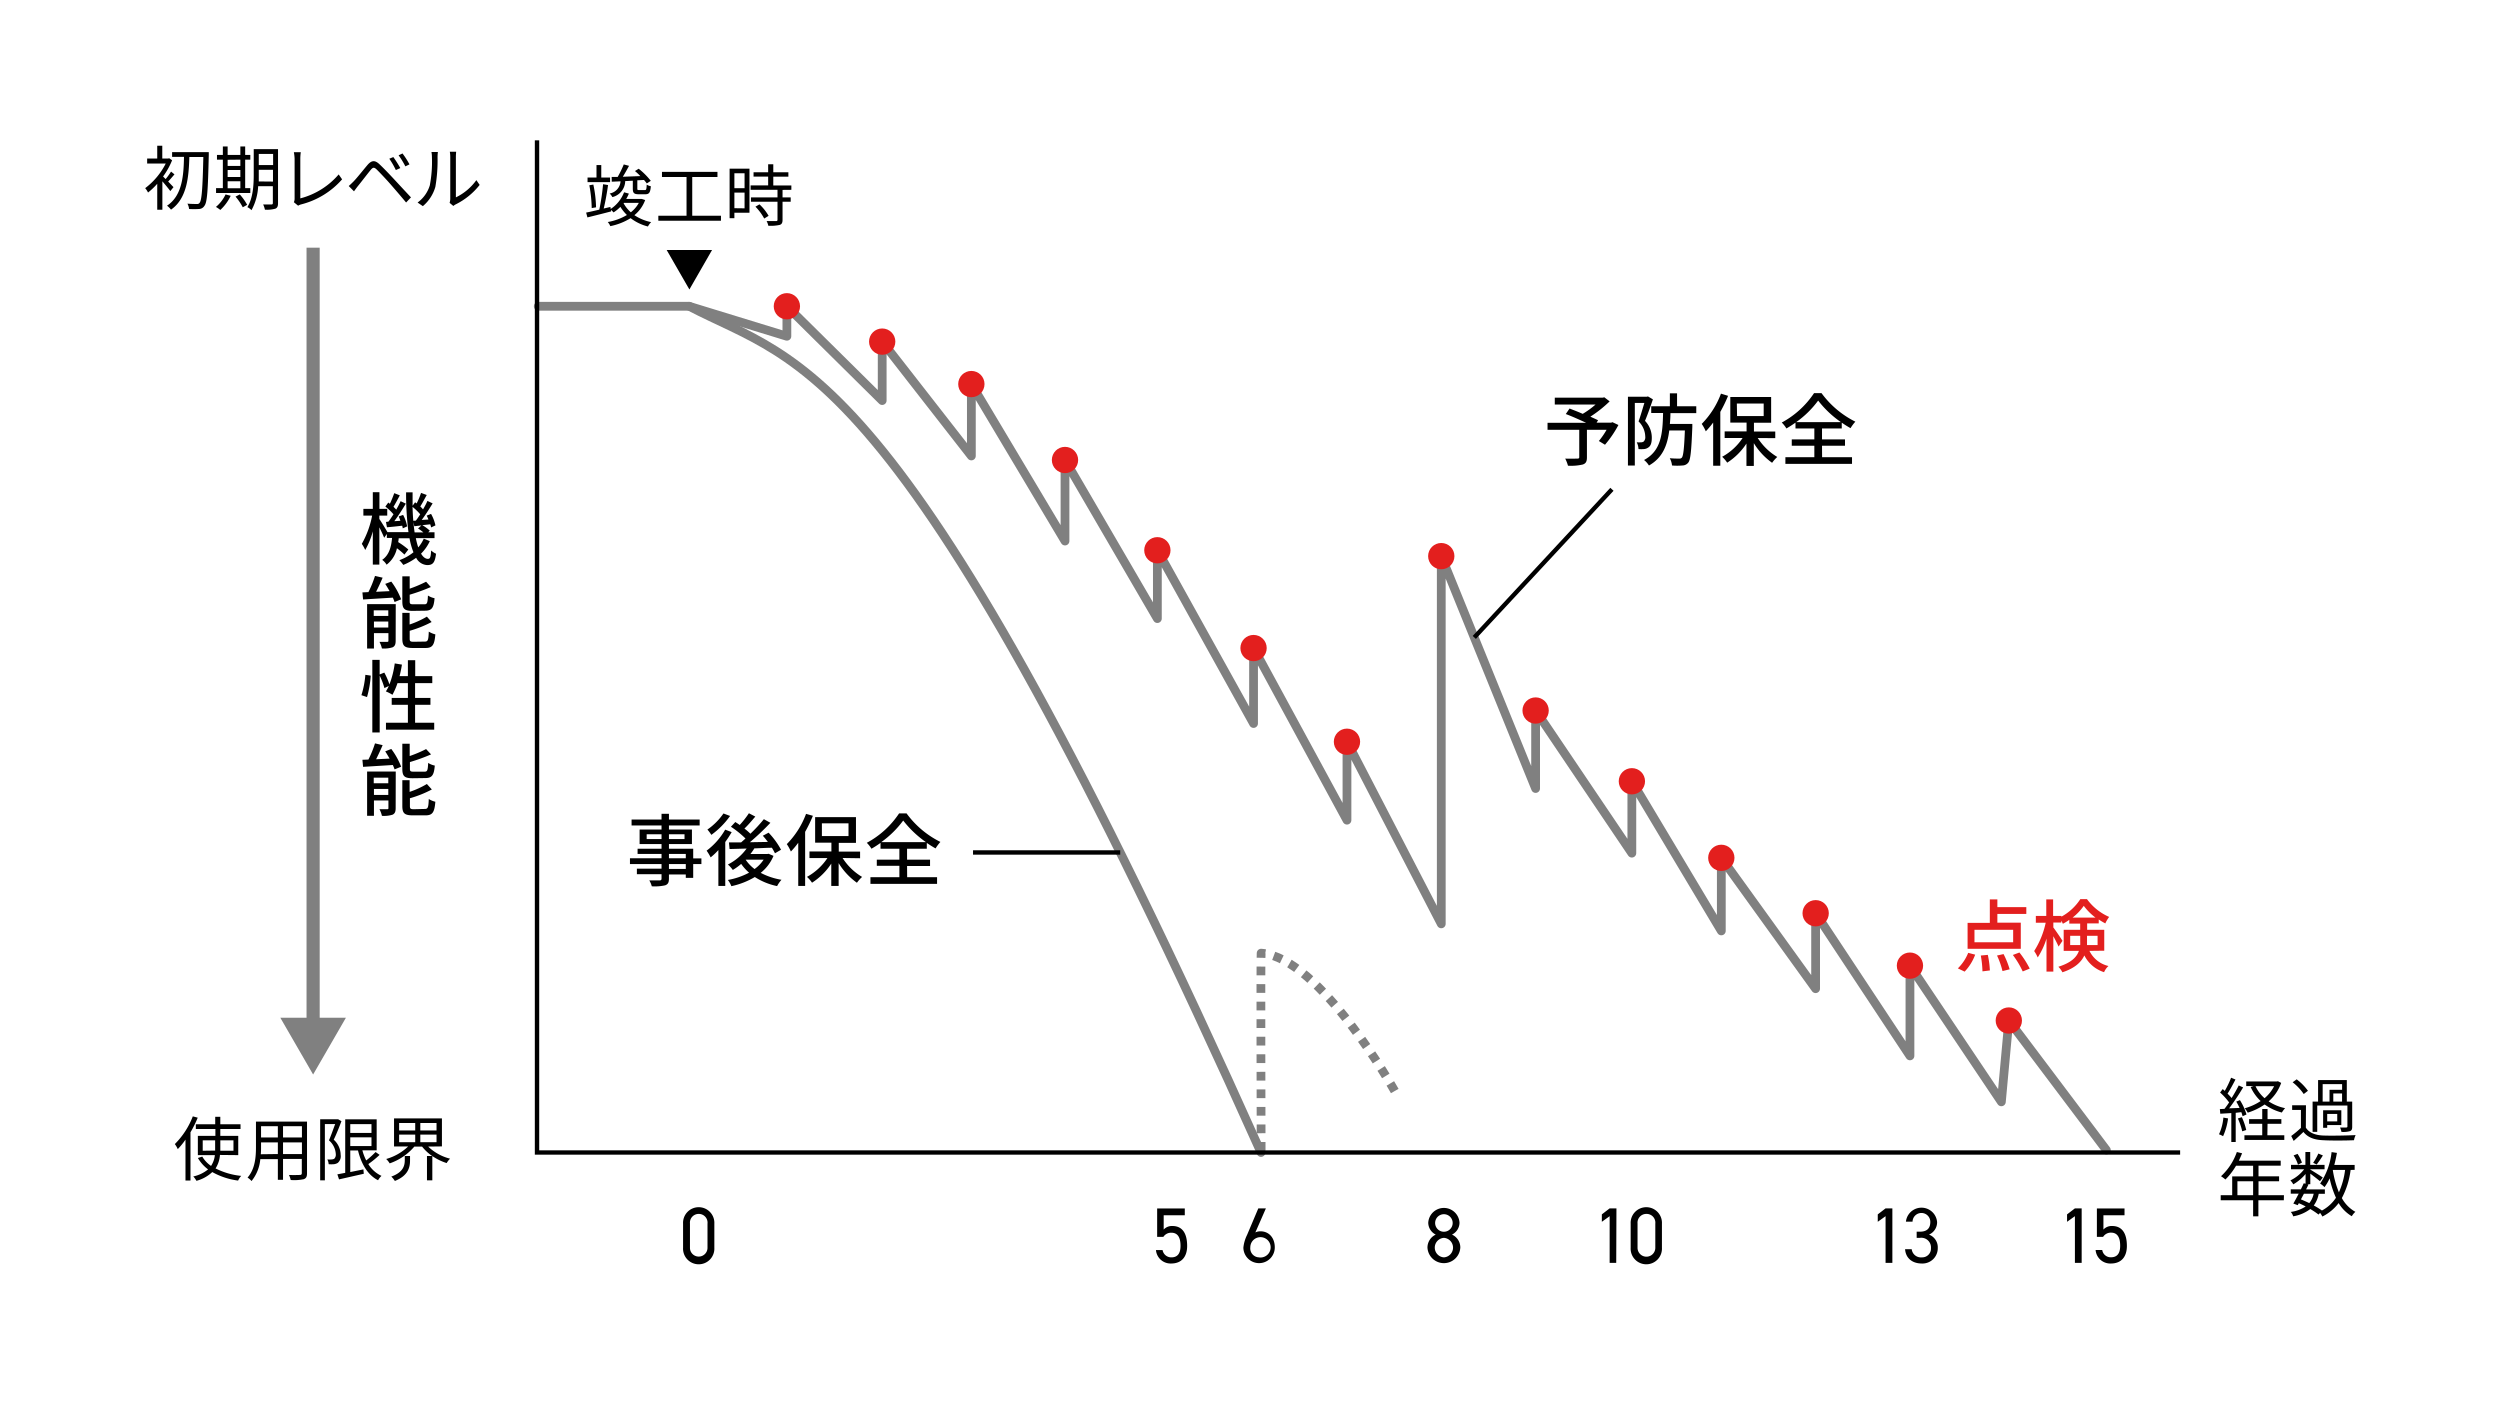 <svg xmlns="http://www.w3.org/2000/svg" width="570" height="320"><defs><style>.cls-2{fill:#e31f1e}.cls-5{fill:none;stroke:gray;stroke-linecap:round;stroke-linejoin:round;stroke-width:2px}</style></defs><g id="レイヤー_2" data-name="レイヤー 2"><g id="contents"><path fill="#fff" d="M0 0h570v320H0z"/><path class="cls-2" d="M446.39 220.79a10.36 10.36 0 002.36-3.54l1.59.41a11.28 11.28 0 01-2.4 3.87zm14.35-4.46h-12.13v-5.92h5.07v-5.35h1.72v1.76h6.6v1.55h-6.6v2h5.34zM459 212h-8.82v2.83H459zm-5.78 5.71a20.81 20.81 0 01.47 3.55l-1.69.21a23 23 0 00-.38-3.61zm3.59-.18a19.39 19.39 0 011.39 3.47l-1.63.41a18.34 18.34 0 00-1.25-3.55zm3.62-.36a22.06 22.06 0 012.35 3.67l-1.6.65a20.45 20.45 0 00-2.25-3.76zm15.96-.37a6.46 6.46 0 004.34 3.45 4 4 0 00-1 1.41 7.63 7.63 0 01-4.5-3.82c-.7 1.51-2.13 2.9-5 3.84a5.36 5.36 0 00-.92-1.26c3-.94 4.2-2.24 4.68-3.62h-3.47V212h3.76v-1.42h-2.48v-.86a11.37 11.37 0 01-1.47.9 6.89 6.89 0 00-.36-.72v.43h-1.81v1.13c.49.63 1.82 2.6 2.09 3.05l-.9 1.31c-.23-.56-.72-1.51-1.19-2.36v8.07h-1.56V214a17 17 0 01-2 4.3 8.2 8.2 0 00-.81-1.46 19.77 19.77 0 002.63-6.46h-2.25v-1.55h2.38v-3.76h1.56v3.76H470v.17a12 12 0 004.32-4h1.51a12.37 12.37 0 005.06 4.06 7.7 7.7 0 00-.88 1.48 15.25 15.25 0 01-1.5-.9v.9h-2.64V212h3.9v4.76zm-2.1-1.32a7 7 0 000-.79v-1.33H472v2.12zm3.49-6.26a13.1 13.1 0 01-2.68-2.69 12.56 12.56 0 01-2.56 2.69zm-1.94 4.14v2.12h2.41v-2.12z"/><path d="M369 96.9a24.76 24.76 0 01-3.06 4.5l-1.4-.85A17.51 17.51 0 00366.3 98h-4.48v6.27c0 .94-.23 1.4-.95 1.64a11.75 11.75 0 01-3.37.27 8.48 8.48 0 00-.63-1.62c1.17.05 2.43 0 2.77 0s.43-.09.43-.36V98h-7.23v-1.6h8.8c-1.46-.68-3.24-1.48-4.64-2l.86-1.26c.9.36 2 .77 3 1.22a19.79 19.79 0 002.92-2.12h-9.29v-1.57h10.93l.36-.09 1.22.93a28 28 0 01-4.4 3.49c.68.31 1.29.58 1.76.81l-.34.56h3.31l.31-.11zm7.86-5.85c-.52 1.55-1.2 3.47-1.8 4.91a5.47 5.47 0 011.55 3.85c0 1.07-.2 1.82-.77 2.2a2 2 0 01-1 .38 8.61 8.61 0 01-1.26 0 3.79 3.79 0 00-.4-1.54 9 9 0 001 0 1.11 1.11 0 00.58-.18 1.38 1.38 0 00.36-1.13 5 5 0 00-1.53-3.46c.47-1.26.95-3 1.33-4.21h-2.18v14.27h-1.57V90.45h4.33l.23-.07zm4 3.15c0 .84-.06 1.67-.13 2.46h5.12v.72c-.22 5.41-.4 7.42-.92 8.09a1.72 1.72 0 01-1.34.66 13.42 13.42 0 01-2.37 0 4.44 4.44 0 00-.51-1.66c.9.09 1.75.09 2.09.09a.74.74 0 00.67-.23c.32-.4.52-2 .68-6.19h-3.56c-.43 3.43-1.53 6.24-4.63 8a4.77 4.77 0 00-1.12-1.26c3.93-2.09 4.24-6 4.34-10.71h-2.7v-1.54h4.25v-2.95h1.64v2.95h4.38v1.57zM394 90.25a32.41 32.41 0 01-1.77 3.66v12.28h-1.63v-9.85a19.24 19.24 0 01-1.68 2 9.75 9.75 0 00-.93-1.69 19.34 19.34 0 004.39-6.9zm6.77 9.62a13.47 13.47 0 004.45 4.32 7.86 7.86 0 00-1.18 1.33 15.42 15.42 0 01-4.17-4.48v5.2h-1.68v-5.11a14.68 14.68 0 01-4.39 4.36 7.34 7.34 0 00-1.15-1.34 13.18 13.18 0 004.66-4.28h-4.09v-1.51h5v-2h-3.71v-5.84h9.31v5.87h-3.92v2h4.86v1.51zm-4.72-5h6.07V92H396zm19.39 9.37h6.82v1.52h-15.19v-1.52h6.6v-2.61h-5.15v-1.45h5.15v-2.49h-4.3v-1.33a24.18 24.18 0 01-2.07 1.33 6.55 6.55 0 00-1.06-1.35 20.48 20.48 0 007.36-6.7h1.71a21.32 21.32 0 007.71 6.5 10 10 0 00-1.1 1.48 22.37 22.37 0 01-2-1.26v1.33h-4.5v2.49h5.24v1.45h-5.24zm4.28-8a23.38 23.38 0 01-5.18-4.91 21.86 21.86 0 01-5 4.91zM159.92 197h-1.87v3.15h-1.69v-.77h-3.84v.94c0 .92-.23 1.29-.85 1.53a10.83 10.83 0 01-3.06.23 5.26 5.26 0 00-.57-1.35h2.36c.29 0 .43-.11.43-.41v-1h-5.62v-1.26h5.62V197h-7.2v-1.31h7.2v-1h-5.46v-1.18h5.46v-1.07h-5v-3.31h5v-.92H144v-1.35h6.83v-1.31h1.69v1.31h7v1.35h-7v.92h5.24v3.31h-5.24v1.07h5.53v2.21h1.87zm-9.09-5.7v-1.08h-3.39v1.08zm1.69-1.08v1.08h3.55v-1.08zm0 5.47h3.84v-1h-3.84zm3.84 1.31h-3.84v1.12h3.84zm10.46-7.28a22.61 22.61 0 01-1.46 2.25V202h-1.57v-8.19a14.32 14.32 0 01-1.76 1.67 12.66 12.66 0 00-.92-1.53 15.79 15.79 0 004.23-4.79zm-.36-3.68a18.78 18.78 0 01-4.27 4.31 9.49 9.49 0 00-.9-1.21 14.33 14.33 0 003.66-3.67zm9.9 9.1a9.73 9.73 0 01-2.92 3.87 15.56 15.56 0 004.74 1.58 6.91 6.91 0 00-1 1.44 14.88 14.88 0 01-5.08-2.07 17.56 17.56 0 01-5.35 2.09 5.36 5.36 0 00-.8-1.42 16.11 16.11 0 004.84-1.66 10.78 10.78 0 01-1.8-2 12.79 12.79 0 01-1.91 1.38 6.79 6.79 0 00-1.12-1.24 11.94 11.94 0 004.27-3.64l-3.89.11-.14-1.51h2.77l1-.89a21.31 21.31 0 00-3.32-2.68l1-1.08c.33.22.69.43 1 .68a21.36 21.36 0 002.1-2.68l1.46.76c-.79.93-1.69 2-2.48 2.73a13 13 0 011.36 1.18 34.75 34.75 0 003.07-3.32l1.49.83a58.2 58.2 0 01-4.68 4.43l4.1-.07c-.37-.51-.77-1-1.15-1.41l1.32-.7a18.11 18.11 0 012.84 3.89l-1.39.81a11.43 11.43 0 00-.7-1.26c-1.33 0-2.7.11-4 .14a13.94 13.94 0 01-.89 1.28h3.86l.28-.05zm-6.32.91a8.59 8.59 0 002 2.09 8.23 8.23 0 002.07-2.14h-4.07zm15.3-10.05a32.41 32.41 0 01-1.77 3.66V202H182v-9.85a19.24 19.24 0 01-1.68 2 9.75 9.75 0 00-.93-1.69 19.34 19.34 0 004.39-6.9zm6.77 9.62a13.37 13.37 0 004.45 4.32 8.26 8.26 0 00-1.18 1.33 15.3 15.3 0 01-4.17-4.48V202h-1.68v-5.1a14.68 14.68 0 01-4.39 4.36 7 7 0 00-1.15-1.33 13.3 13.3 0 004.66-4.29h-4.09v-1.51h5v-2h-3.71v-5.83h9.31v5.87h-3.92v2h4.86v1.51zm-4.72-5h6.07v-2.9h-6.07zm19.44 9.38h6.82v1.52h-15.19V200h6.6v-2.6h-5.15V196h5.15v-2.49h-4.3v-1.33a22 22 0 01-2.07 1.33 6.82 6.82 0 00-1.06-1.35 20.48 20.48 0 007.36-6.7h1.71a21.23 21.23 0 007.71 6.5 10 10 0 00-1.1 1.48 22.37 22.37 0 01-2-1.26v1.33h-4.5V196h5.24v1.45h-5.24zm4.28-8a23.64 23.64 0 01-5.18-4.92 22.09 22.09 0 01-5 4.92zM147.1 45.61a7.94 7.94 0 01-2.46 3.45 10.59 10.59 0 003.82 1.58 4.27 4.27 0 00-.73 1 10.76 10.76 0 01-3.95-1.9 14 14 0 01-4.63 1.82 3.53 3.53 0 00-.58-.94 12.84 12.84 0 004.37-1.6 9.29 9.29 0 01-1.49-1.86 8.51 8.51 0 01-1.56 1.27 4.82 4.82 0 00-.6-.58l.05.35c-1.9.5-3.9 1-5.41 1.37l-.29-1.1c.84-.16 1.88-.41 3-.67a49.68 49.68 0 00.86-5.8l1.14.19c-.24 1.68-.61 3.83-1 5.36l1.53-.37.07.46a7.93 7.93 0 003.05-3.8l1.09.3a7.72 7.72 0 01-.61 1.22h3.56zm-8-4.08h-5.14v-1.06H136v-2.84h1.09v2.84h2zm-4.19 5.91a31 31 0 00-.54-5.2l.91-.16a26.89 26.89 0 01.62 5.19zm4.55-7.1h1.37a22.56 22.56 0 001.39-2.85l1.2.32c-.43.8-.94 1.73-1.42 2.49l4-.15a12.54 12.54 0 00-1.23-1.15l.85-.53a16.31 16.31 0 012.76 2.76l-.91.6a8.57 8.57 0 00-.64-.8l-1.52.08V43c0 .29.05.34.45.34H147c.35 0 .4-.14.45-1.25a2.54 2.54 0 00.94.37c-.11 1.46-.41 1.83-1.24 1.83h-1.52c-1.09 0-1.35-.31-1.35-1.29v-1.8l-1.73.09a3.85 3.85 0 01-2.93 3.65 3.06 3.06 0 00-.62-.82 3 3 0 002.48-2.78l-2 .09zm2.72 6a7.38 7.38 0 001.65 2.06 6.92 6.92 0 001.82-2.14h-3.41zm22.2 2.85v1.14H150.1v-1.14h6.43v-8.83h-5.6v-1.17h12.65v1.17h-5.75v8.83zm6.5-.69h-3.44v1.25h-1.09V38.46h4.53zm-3.44-9v3.41h2.32V39.5zm2.32 8v-3.59h-2.32v3.56zm8.66-4.2V45h1.86v1h-1.86v4.13c0 .65-.17 1-.65 1.15a9.48 9.48 0 01-2.6.19 3.55 3.55 0 00-.38-1.06h2.13c.26 0 .35-.08.35-.31V46h-6.05v-1h6.05v-1.73h-6.13v-1h4v-2h-3.33v-1h3.33v-1.82h1.17v1.83h3.44v1h-3.44v2h4.12v1zm-5.26 3.29a11.25 11.25 0 012.08 2.62l-1 .62a11.87 11.87 0 00-2-2.71zM152 57h10.35l-5.17 9zM38.83 43.57c-.35-.5-1.17-1.49-1.81-2.23v6.48h-1.17V41.9a15.79 15.79 0 01-2.1 2 4.34 4.34 0 00-.65-1 16.08 16.08 0 004.69-5.62h-4.24v-1.14h2.3v-2.91H37v2.91h1.36l.21-.06.67.46a17 17 0 01-2.06 3.7l.59.59A15.73 15.73 0 0039 39.12l.78.64c-.49.56-1 1.18-1.44 1.63.51.53 1 1.06 1.22 1.28zm8.77-8.23c-.19 8.11-.35 10.8-1 11.6a1.48 1.48 0 01-1.22.71 18.88 18.88 0 01-2.27 0 3.2 3.2 0 00-.38-1.22c.94.08 1.8.08 2.16.08a.64.64 0 00.62-.27c.48-.56.69-3.22.85-10.44h-3.19c-.13 4.52-.52 9.45-4.18 12a4.57 4.57 0 00-.91-.9c3.53-2.33 3.79-7 3.87-11.14h-2.71v-1.08h8.36zM57.07 44h-7.81v-1.11h1.55V36.4h-1.34v-1.08h1.34V33.4h1.09v1.92h2.9V33.4h1.1v1.92h1.17v1.08H55.9v6.49h1.17zm-4.47.64a10.45 10.45 0 01-2.37 3.23 7.15 7.15 0 00-1-.69 8.34 8.34 0 002.2-2.85zm-.7-8.21v1.4h2.9V36.4zm0 3.93h2.9v-1.6h-2.9zm0 2.56h2.9v-1.6h-2.9zm2.77 1.41a12.29 12.29 0 011.68 2.37l-1 .56a12.6 12.6 0 00-1.65-2.43zm8.72 2c0 .71-.17 1.06-.61 1.25a7.08 7.08 0 01-2.38.23 5.23 5.23 0 00-.4-1.19h1.87c.22 0 .34-.08.34-.33v-3.84h-3.35a12.55 12.55 0 01-1.52 5.47 3.17 3.17 0 00-.94-.69c1.32-2.11 1.45-5.15 1.45-7.44V34h5.54zm-1.15-4.93v-2.68H59v2.65zM59 35.1v2.54h3.27V35.1zm8.17 10.21v-9.15A10.34 10.34 0 0067 34.7h1.58a11 11 0 00-.11 1.46v9.07a17.22 17.22 0 008.75-5.46l.78 1.12a18.45 18.45 0 01-9.36 5.72 2.41 2.41 0 00-.67.29l-.97-.8a1.83 1.83 0 00.17-.79zm13.48-3.98c.75-.77 2.15-2.55 3.15-3.73.87-1 1.62-1.19 2.71-.16s2.34 2.35 3.28 3.36 2.67 2.88 3.91 4.2l-1.11 1.17c-1.14-1.38-2.54-3-3.57-4.18s-2.42-2.64-3.09-3.3-.93-.54-1.47.12c-.77.94-2.1 2.69-2.83 3.58-.32.4-.68.9-.92 1.23l-1.2-1.21c.42-.36.71-.65 1.14-1.08zm10.6-3l-1 .44a17.69 17.69 0 00-1.49-2.58l.92-.38a28.41 28.41 0 011.57 2.47zm2.09-.84l-.92.44a17.65 17.65 0 00-1.54-2.52l.89-.42a18.49 18.49 0 011.57 2.45zM98 42.25a28.73 28.73 0 00.48-6.43 6.29 6.29 0 00-.11-1.17h1.47a10.67 10.67 0 00-.08 1.15 35.23 35.23 0 01-.5 6.81A8.91 8.91 0 0196.41 47l-1.2-.82A7.55 7.55 0 0098 42.25zm4.66 3.13v-9.59a7.08 7.08 0 00-.1-1.19H104c0 .12-.06.58-.06 1.19V45a12.32 12.32 0 004.67-3.93l.75 1.09a15.88 15.88 0 01-5.45 4.43 2.83 2.83 0 00-.55.37l-.85-.71a3.42 3.42 0 00.15-.87zm-4.66 78a9.88 9.88 0 01-2 2.85c.45.77 1 1.19 1.55 1.19s.66-.4.75-1.91a4 4 0 001.12.74c-.25 2-.72 2.59-2 2.59a3 3 0 01-2.54-1.67 13.4 13.4 0 01-2.93 1.63 7.92 7.92 0 00-.9-1.08 11 11 0 003.22-1.8 15.93 15.93 0 01-.9-3.2H90.9c0 .3-.07.59-.11.88a17.84 17.84 0 012.31 1.69l-.89 1.16A15.31 15.31 0 0090.5 125a6.34 6.34 0 01-2.36 3.75 3.6 3.6 0 00-1-1.1c1.61-1.12 2.07-3 2.25-5H88.2v-.9l-.61.86c-.22-.56-.67-1.53-1.1-2.37v8.49H85v-7.58a18 18 0 01-1.73 4.25 8.91 8.91 0 00-.78-1.4 21 21 0 002.36-6.45h-2v-1.53H85v-3.8h1.51v3.8h1.78v1.53h-1.8v.78c.45.65 1.49 2.36 1.85 3h4.79a68.65 68.65 0 01-.54-9.08h1.48v3.06l.57-.79.36.27a18.53 18.53 0 001-2.41l1.3.48c-.51.89-1 1.89-1.48 2.61a7.55 7.55 0 01.63.67c.4-.68.76-1.35 1-1.93l1.19.56c-.74 1.23-1.66 2.67-2.49 3.78l1.53-.1a7.26 7.26 0 00-.4-.89l1-.39a9.26 9.26 0 011 2.62l-1 .47c0-.21-.11-.47-.18-.72-.63.08-1.25.13-1.82.2A8.51 8.51 0 0198 121l-.37.36h1.44v1.33h-4.26a17 17 0 00.55 2.12 8.18 8.18 0 001.26-2zm-9.44-4.44c.38-.49.76-1.07 1.16-1.68a12.1 12.1 0 00-1.86-1.76l.67-.92.36.29c.38-.78.75-1.73 1-2.43l1.27.5c-.48.88-1 1.89-1.45 2.61.23.22.45.45.63.65.39-.68.75-1.35 1-1.93l1.19.56c-.77 1.3-1.75 2.83-2.63 4l1.39-.09c-.11-.34-.25-.69-.38-1l1-.34a9.07 9.07 0 01.92 2.62l-1 .44a6 6 0 00-.13-.6c-1.24.15-2.41.27-3.47.36L88 119zm6.25-.24c.33-.41.67-.92 1-1.44a12.88 12.88 0 00-1.75-1.69 50.07 50.07 0 00.47 5.82h2a9.41 9.41 0 00-1.21-.89l.76-.7-1.62.18-.26-1.24zm-5.6 13.9a16.58 16.58 0 012.25 4.05l-1.5.61c-.09-.29-.23-.63-.39-1l-6.79.42-.15-1.61L84 135a24 24 0 001.5-3.69l1.74.4c-.45 1.08-1 2.23-1.49 3.22l3.08-.15c-.33-.57-.67-1.15-1-1.65zm1 13.48c0 .8-.16 1.23-.68 1.5a6.49 6.49 0 01-2.45.27 6.17 6.17 0 00-.56-1.51h1.75c.25 0 .29-.07.29-.28v-1.71h-3.3v3.51H83.7v-10.11h6.53zm-5-6.93v1.28h3.32v-1.28zm3.32 3.93v-1.37h-3.27v1.37zm5.56-3.8c-1.89 0-2.36-.47-2.36-2.18v-5.69h1.68v2.81a29.38 29.38 0 003.74-1.59l1.08 1.21a41.07 41.07 0 01-4.82 1.75v1.49c0 .6.12.7.88.7h2.45c.65 0 .75-.28.83-2a4.29 4.29 0 001.51.61c-.18 2.25-.67 2.85-2.2 2.85zm2.77 7c.71 0 .83-.34.9-2.27a5.37 5.37 0 001.5.63c-.2 2.45-.67 3.1-2.25 3.1h-2.9c-1.89 0-2.38-.48-2.38-2.16v-5.85h1.66v2.66a20.27 20.27 0 003.94-1.8l1.08 1.23a25.36 25.36 0 01-5 2v1.78c0 .61.14.72.93.72zM82.4 158.5a20.64 20.64 0 00.9-4.64l1.23.18a22.94 22.94 0 01-.85 4.89zm16.6 6.29v1.58H88v-1.58h5v-4.09h-3.69v-1.57H93v-3.38h-2.37a16.31 16.31 0 01-1.15 2.66 10.07 10.07 0 00-1.5-.77 8 8 0 00.67-1.24l-1 .48a16.43 16.43 0 00-1.08-2.83V167h-1.68v-16.55h1.67v3.33l1.06-.43a16 16 0 011.17 2.7 20.74 20.74 0 001.21-4.79l1.64.27a26.58 26.58 0 01-.54 2.63H93v-3.64h1.67v3.64h3.89v1.59h-3.92v3.38h3.5v1.57h-3.5v4.09zm-9.79 5.97a16.76 16.76 0 012.25 4.05l-1.5.61c-.09-.29-.23-.63-.39-1l-6.79.42-.15-1.61 1.37-.05a24 24 0 001.5-3.69l1.74.4c-.45 1.08-1 2.23-1.49 3.22l3.08-.15c-.33-.57-.67-1.15-1-1.65zm1 13.48c0 .8-.16 1.23-.68 1.5a6.49 6.49 0 01-2.45.27 6.17 6.17 0 00-.56-1.51h1.75c.25 0 .29-.07.29-.28v-1.71h-3.3V186H83.7v-10.09h6.53zm-5-6.93v1.28h3.32v-1.28zm3.32 3.93v-1.37h-3.27v1.37zm5.56-3.8c-1.89 0-2.36-.47-2.36-2.18v-5.69h1.68v2.81a29.38 29.38 0 003.74-1.59l1.13 1.21a41.07 41.07 0 01-4.82 1.75v1.49c0 .6.12.7.88.7h2.45c.65 0 .75-.28.83-2a4.29 4.29 0 001.51.61c-.18 2.25-.67 2.85-2.2 2.85zm2.77 7c.71 0 .83-.34.9-2.27a5.09 5.09 0 001.5.63c-.2 2.45-.67 3.1-2.25 3.1h-2.9c-1.89 0-2.38-.48-2.38-2.16v-5.85h1.66v2.66a20.27 20.27 0 003.94-1.8l1.13 1.25a25.36 25.36 0 01-5 2v1.78c0 .61.14.72.93.72zm-51.78 70.39a25.12 25.12 0 01-1.65 3.33v11h-1.14v-9.33a15.5 15.5 0 01-1.76 2.17 5.45 5.45 0 00-.67-1.15 18 18 0 004.1-6.32zm5.07 8.5a6.52 6.52 0 01-1 3.07 16.32 16.32 0 005.85 1.7 4 4 0 00-.71 1.07 16.17 16.17 0 01-5.89-1.94 8.48 8.48 0 01-3.61 2 4.66 4.66 0 00-.72-1 7.84 7.84 0 003.37-1.61 8.62 8.62 0 01-2.32-2.6l1-.32a6.6 6.6 0 002 2.13 5.51 5.51 0 00.87-2.46h-3.88v-4.39h4v-1.57h-4.46v-1.08h4.42v-1.7h1.16v1.7h4.61v1.08h-4.61v1.57h4.09v4.39zm-1.1-1V260h-2.83v2.37zm1.18-2.33v2.37h3V260zM70 267.52c0 .77-.2 1.12-.72 1.33a10.34 10.34 0 01-3 .19 4.77 4.77 0 00-.4-1.15c1.12.05 2.21 0 2.49 0s.44-.11.44-.41v-3.25h-4.28V269h-1.18v-4.72h-4a9.17 9.17 0 01-2 5 3.84 3.84 0 00-.91-.79c1.76-2 1.92-4.8 1.92-7v-5.76H70zm-6.65-4.4v-2.66h-3.83v1c0 .53 0 1.12-.06 1.71zm-3.83-6.34v2.56h3.83v-2.56zm9.32 0h-4.31v2.56h4.31zm0 6.34v-2.66h-4.31v2.66zm9.01-7.49c-.5 1.34-1.16 3-1.76 4.22a4.7 4.7 0 011.58 3.45 2 2 0 01-.66 1.84 2.13 2.13 0 01-.89.3 7.77 7.77 0 01-1.19 0 2.52 2.52 0 00-.3-1.09 5.41 5.41 0 001 0 1.54 1.54 0 00.56-.14 1.3 1.3 0 00.37-1.09A4.43 4.43 0 0075 260c.51-1.15 1-2.63 1.42-3.71h-2.35v12.83H73V255.2h4.11zm8.7 7.68a21.86 21.86 0 01-2.57 2.1 6.87 6.87 0 003 2.69 3.83 3.83 0 00-.78 1c-2.35-1.2-3.81-3.68-4.58-6.8h-1.76v4.93l3-.61.08 1-5.64 1.28-.38-1.15 1.79-.34v-12.2h7.17v7.06h-3.26a11.39 11.39 0 00.88 2.31 19.58 19.58 0 002.13-1.92zm-6.69-7v2h4.84v-2zm0 5h4.84v-2h-4.84zm17.76.11a11.16 11.16 0 005 2.76 4.36 4.36 0 00-.78 1 12.25 12.25 0 01-3.27-1.6v5.53h-1.22v-5.54h1.18a10.76 10.76 0 01-2.3-2.15h-1.76a12.9 12.9 0 01-5.62 3.83 5 5 0 00-.8-1 11.93 11.93 0 005-2.85h-3.21V255h10.92v6.38zm-5.33 2.15h1.2v1c0 1.53-.37 3.45-3.46 4.69a5.29 5.29 0 00-.81-1c2.78-1 3.07-2.57 3.07-3.77zM91 257.74h3.67v-1.69H91zm0 2.68h3.67v-1.73H91zm8.53-4.37h-3.7v1.69h3.7zm0 2.64h-3.7v1.73h3.7zM508 255a14.18 14.18 0 01-1.14 4.06 4.2 4.2 0 00-.93-.44 11.34 11.34 0 001-3.81zm1.74-1.28v6.66h-1v-6.6l-2.52.15-.09-1.06 1.05-.05c.34-.43.71-.94 1.06-1.47a15.33 15.33 0 00-2.06-2.26l.6-.78.47.41a20.7 20.7 0 001.44-3l1 .41c-.55 1.06-1.22 2.32-1.81 3.22a13.76 13.76 0 01.93 1c.62-1 1.2-2 1.62-2.87l1 .45a54.9 54.9 0 01-3.18 4.77l2.37-.09a13 13 0 00-.75-1.44l.83-.34a13 13 0 011.5 3.27l-.89.4a7.45 7.45 0 00-.29-.93zm1.4 1a15 15 0 011 2.92l-.91.3a15.5 15.5 0 00-1-2.93zm5.82 4.12h3.86v1.07h-9.09v-1.07h4.06v-2.61h-3v-1.07h3v-2.31H517v2.31h3.15v1.07H517zm3.15-11.94a9.9 9.9 0 01-2.86 4.21 10.68 10.68 0 003.75 1.55 7.09 7.09 0 00-.74 1 11.71 11.71 0 01-3.92-1.84 14 14 0 01-3.86 1.87 4.74 4.74 0 00-.69-1 12.64 12.64 0 003.64-1.65 10.2 10.2 0 01-2.28-3.2l.64-.21h-1.65v-1.06h7l.23-.05zm-5.85.75a8.22 8.22 0 002.06 2.74 8.78 8.78 0 002.18-2.74zm11.47 9.45c.76 1.19 2.16 1.73 4 1.8s5.44 0 7.36-.1a4.23 4.23 0 00-.38 1.17c-1.8.08-5.17.11-7 0-2.09-.08-3.53-.64-4.53-1.89-.7.69-1.44 1.36-2.22 2.05l-.56-1.13a22.88 22.88 0 002.21-1.84v-4.09h-2V252h3.15zm-.48-7.66a11.81 11.81 0 00-2.53-2.68l.92-.67a12.11 12.11 0 012.57 2.61zm3.08 8.62h-1.06v-6.89h1.25v-4.92h6.55v4.92h1.23v5.73c0 .54-.1.83-.5 1a5.59 5.59 0 01-1.95.17 4.7 4.7 0 00-.32-1h1.42c.16 0 .26-.08.26-.22v-4.79h-6.88zm1.23-6.89h1.57v-2.69H534v-1.3h-4.43zm4.26 5.34h-3.22v.63h-.93v-4h4.15zm-.93-2.53h-2.29v1.7h2.29zm1.1-2.81v-1.86h-2v1.86zm-13.28 22.49h-5.8v3.66h-1.2v-3.66h-7.39v-1.16h2.62v-4.29h4.77v-2.43h-3.89a14.89 14.89 0 01-2.43 3.15 7.59 7.59 0 00-1-.75 13.59 13.59 0 003.61-5.52l1.2.29c-.23.56-.48 1.13-.74 1.68H520v1.15h-5.06v2.43h4.69v1.12h-4.69v3.17h5.8zm-7-1.16v-3.17h-3.58v3.17zm22.23-5.76a18.54 18.54 0 01-2 6.42 7.92 7.92 0 003.09 3.14 3.78 3.78 0 00-.82 1 8.57 8.57 0 01-3-3 10.46 10.46 0 01-3.71 3.07 5.19 5.19 0 00-.52-.83l-.36.38a15.65 15.65 0 00-1.88-1.26 8.77 8.77 0 01-3.9 1.66 2.34 2.34 0 00-.55-1 8.15 8.15 0 003.41-1.25c-.51-.26-1-.51-1.57-.74l-.25.45-1-.37c.36-.6.79-1.42 1.22-2.25h-1.81v-1h2.31c.24-.48.46-.94.65-1.37l.42.09v-2.21a10.45 10.45 0 01-2.8 2.36 4.26 4.26 0 00-.66-.9 8.72 8.72 0 003.14-2.54h-3v-1h3.28v-2.93h1.1v2.93H530v1h-3.25v.08c.69.4 2.42 1.49 2.85 1.81l-.65.84c-.42-.38-1.43-1.15-2.2-1.73V270h-.69l.28.06-.55 1.12h4.28v1h-1.4a6.56 6.56 0 01-1.13 2.67 16 16 0 011.86 1.15 8.84 8.84 0 003.2-2.91 21.83 21.83 0 01-1.44-4.42 11 11 0 01-1.17 2 6 6 0 00-1-.82 15.74 15.74 0 002.61-7.17l1.22.18c-.16.94-.37 1.87-.6 2.75h4.64v1.12zm-12-1.2a8.18 8.18 0 00-1-2.1l.9-.36a8.21 8.21 0 011 2zm1.35 6.63c-.23.44-.47.88-.68 1.29.64.26 1.28.55 1.91.85a5.13 5.13 0 001-2.14zm4.33-8.73a24.41 24.41 0 01-1.42 2.07l-.8-.39a13.22 13.22 0 001.18-2.11zm2.26 3.35a22.39 22.39 0 001.39 5.06 17.56 17.56 0 001.41-5.11h-2.78zM162.87 284.5a3.57 3.57 0 11-7.13 0V279a3.57 3.57 0 117.13 0zm-3.56-7.73a2 2 0 00-2 2.18v5.55a2 2 0 104 0V279a2 2 0 00-2-2.23zM265.25 282h-1.42v-6.47h6.3v1.55h-4.81v3.26a2.53 2.53 0 012-.81c2.31 0 3.35 1.76 3.35 4.55 0 2.45-1.26 4-3.64 4a3.35 3.35 0 01-3.47-3.06h1.51a2 2 0 002 1.66c1.28 0 2.09-.74 2.09-2.62s-.61-3-2.09-3a2.09 2.09 0 00-1.82.94zm20.97-1a2.46 2.46 0 011.17-.26c2 0 3.26 1.57 3.26 3.64a3.58 3.58 0 11-7.16.07 8.44 8.44 0 01.84-2.88l2.56-6.05h1.73zm.85 5.69a2.32 2.32 0 10-2-2.31 2.06 2.06 0 002 2.3zm40.28-5.2a3.06 3.06 0 01-1.71-2.7 3.57 3.57 0 017.13 0 3.07 3.07 0 01-1.72 2.7 3.21 3.21 0 011.9 2.95 3.75 3.75 0 01-7.49 0 3.27 3.27 0 011.89-2.95zm1.86 5.19a2.23 2.23 0 000-4.45 2.23 2.23 0 000 4.45zm0-5.84a2 2 0 10-2-2 2 2 0 002 2zm39.29 7.09H367v-10.64l-1.78 1.28v-1.69l1.78-1.37h1.55zm10.42-3.43a3.57 3.57 0 11-7.13 0V279a3.57 3.57 0 117.13 0zm-3.56-7.73a2 2 0 00-2 2.18v5.55a2 2 0 104.05 0V279a2 2 0 00-2.05-2.23zm56.1 11.16h-1.55v-10.64l-1.78 1.28v-1.69l1.78-1.37h1.55zm5.54-7.11h.77c1.64 0 2.34-.84 2.34-2.19a2 2 0 00-4.05-.09h-1.51a3.57 3.57 0 017.11.12 3.07 3.07 0 01-1.85 2.83 3.1 3.1 0 012 3.06 3.48 3.48 0 01-3.62 3.53c-2.37 0-3.71-1.39-3.83-3.26h1.51a2.12 2.12 0 002.32 1.86 2 2 0 002.07-2.09 2.21 2.21 0 00-2.52-2.36H437zm37.62 7.11h-1.54v-10.64l-1.79 1.28v-1.69l1.79-1.37h1.54zm4.89-5.93h-1.42v-6.47h6.3v1.55h-4.81v3.26a2.53 2.53 0 012-.81c2.31 0 3.35 1.76 3.35 4.55 0 2.45-1.26 4-3.64 4a3.35 3.35 0 01-3.49-3.08h1.51a1.94 1.94 0 002 1.66c1.28 0 2.09-.74 2.09-2.62s-.61-3-2.09-3a2.09 2.09 0 00-1.8.96z"/><path stroke-width="3" stroke-miterlimit="10" stroke="gray" fill="none" d="M71.39 56.47v177.76"/><path fill="gray" d="M63.91 232.04l7.48 12.95 7.48-12.95H63.91z"/><path class="cls-5" d="M122.72 69.83h34.42c25.6 13.44 48.48 10.17 130.37 192.94"/><path d="M318 248.75s-17-30.46-30.46-31.43c-.13 0 0 45.45 0 45.45" stroke-dasharray="2" stroke-width="2" stroke-miterlimit="10" stroke="gray" fill="none"/><path class="cls-5" d="M480.25 262.21l-22.24-29.53-1.7 18.54-20.84-31.06v20.58l-21.51-32.52v17.2l-21.5-29.83v16.66l-20.4-34.12v16.39L350.12 162v17.78l-21.51-52.98v83.84l-21.5-41.52V187l-21.3-39.24v17.2l-21.93-39.5v15.58l-21.06-36.16v18.48l-21.35-35.79v16.39l-20.33-26.07v13.44l-21.73-21.5v6.84l-22.28-6.84"/><path d="M336.14 145.33l31.38-33.77m-145.67 82.8h33.56M122.44 32v230.77h374.63" stroke="#000" stroke-miterlimit="10" fill="none"/><circle class="cls-2" cx="179.41" cy="69.83" r="3"/><circle class="cls-2" cx="201.14" cy="77.89" r="3"/><circle class="cls-2" cx="221.47" cy="87.57" r="3"/><circle class="cls-2" cx="242.82" cy="104.88" r="3"/><circle class="cls-2" cx="263.88" cy="125.46" r="3"/><circle class="cls-2" cx="285.81" cy="147.76" r="3"/><circle class="cls-2" cx="307.11" cy="169.12" r="3"/><circle class="cls-2" cx="328.61" cy="126.8" r="3"/><circle class="cls-2" cx="350.12" cy="162" r="3"/><circle class="cls-2" cx="372.07" cy="178.13" r="3"/><circle class="cls-2" cx="392.46" cy="195.59" r="3"/><circle class="cls-2" cx="413.97" cy="208.22" r="3"/><circle class="cls-2" cx="435.47" cy="220.17" r="3"/><circle class="cls-2" cx="458.01" cy="232.68" r="3"/></g></g></svg>